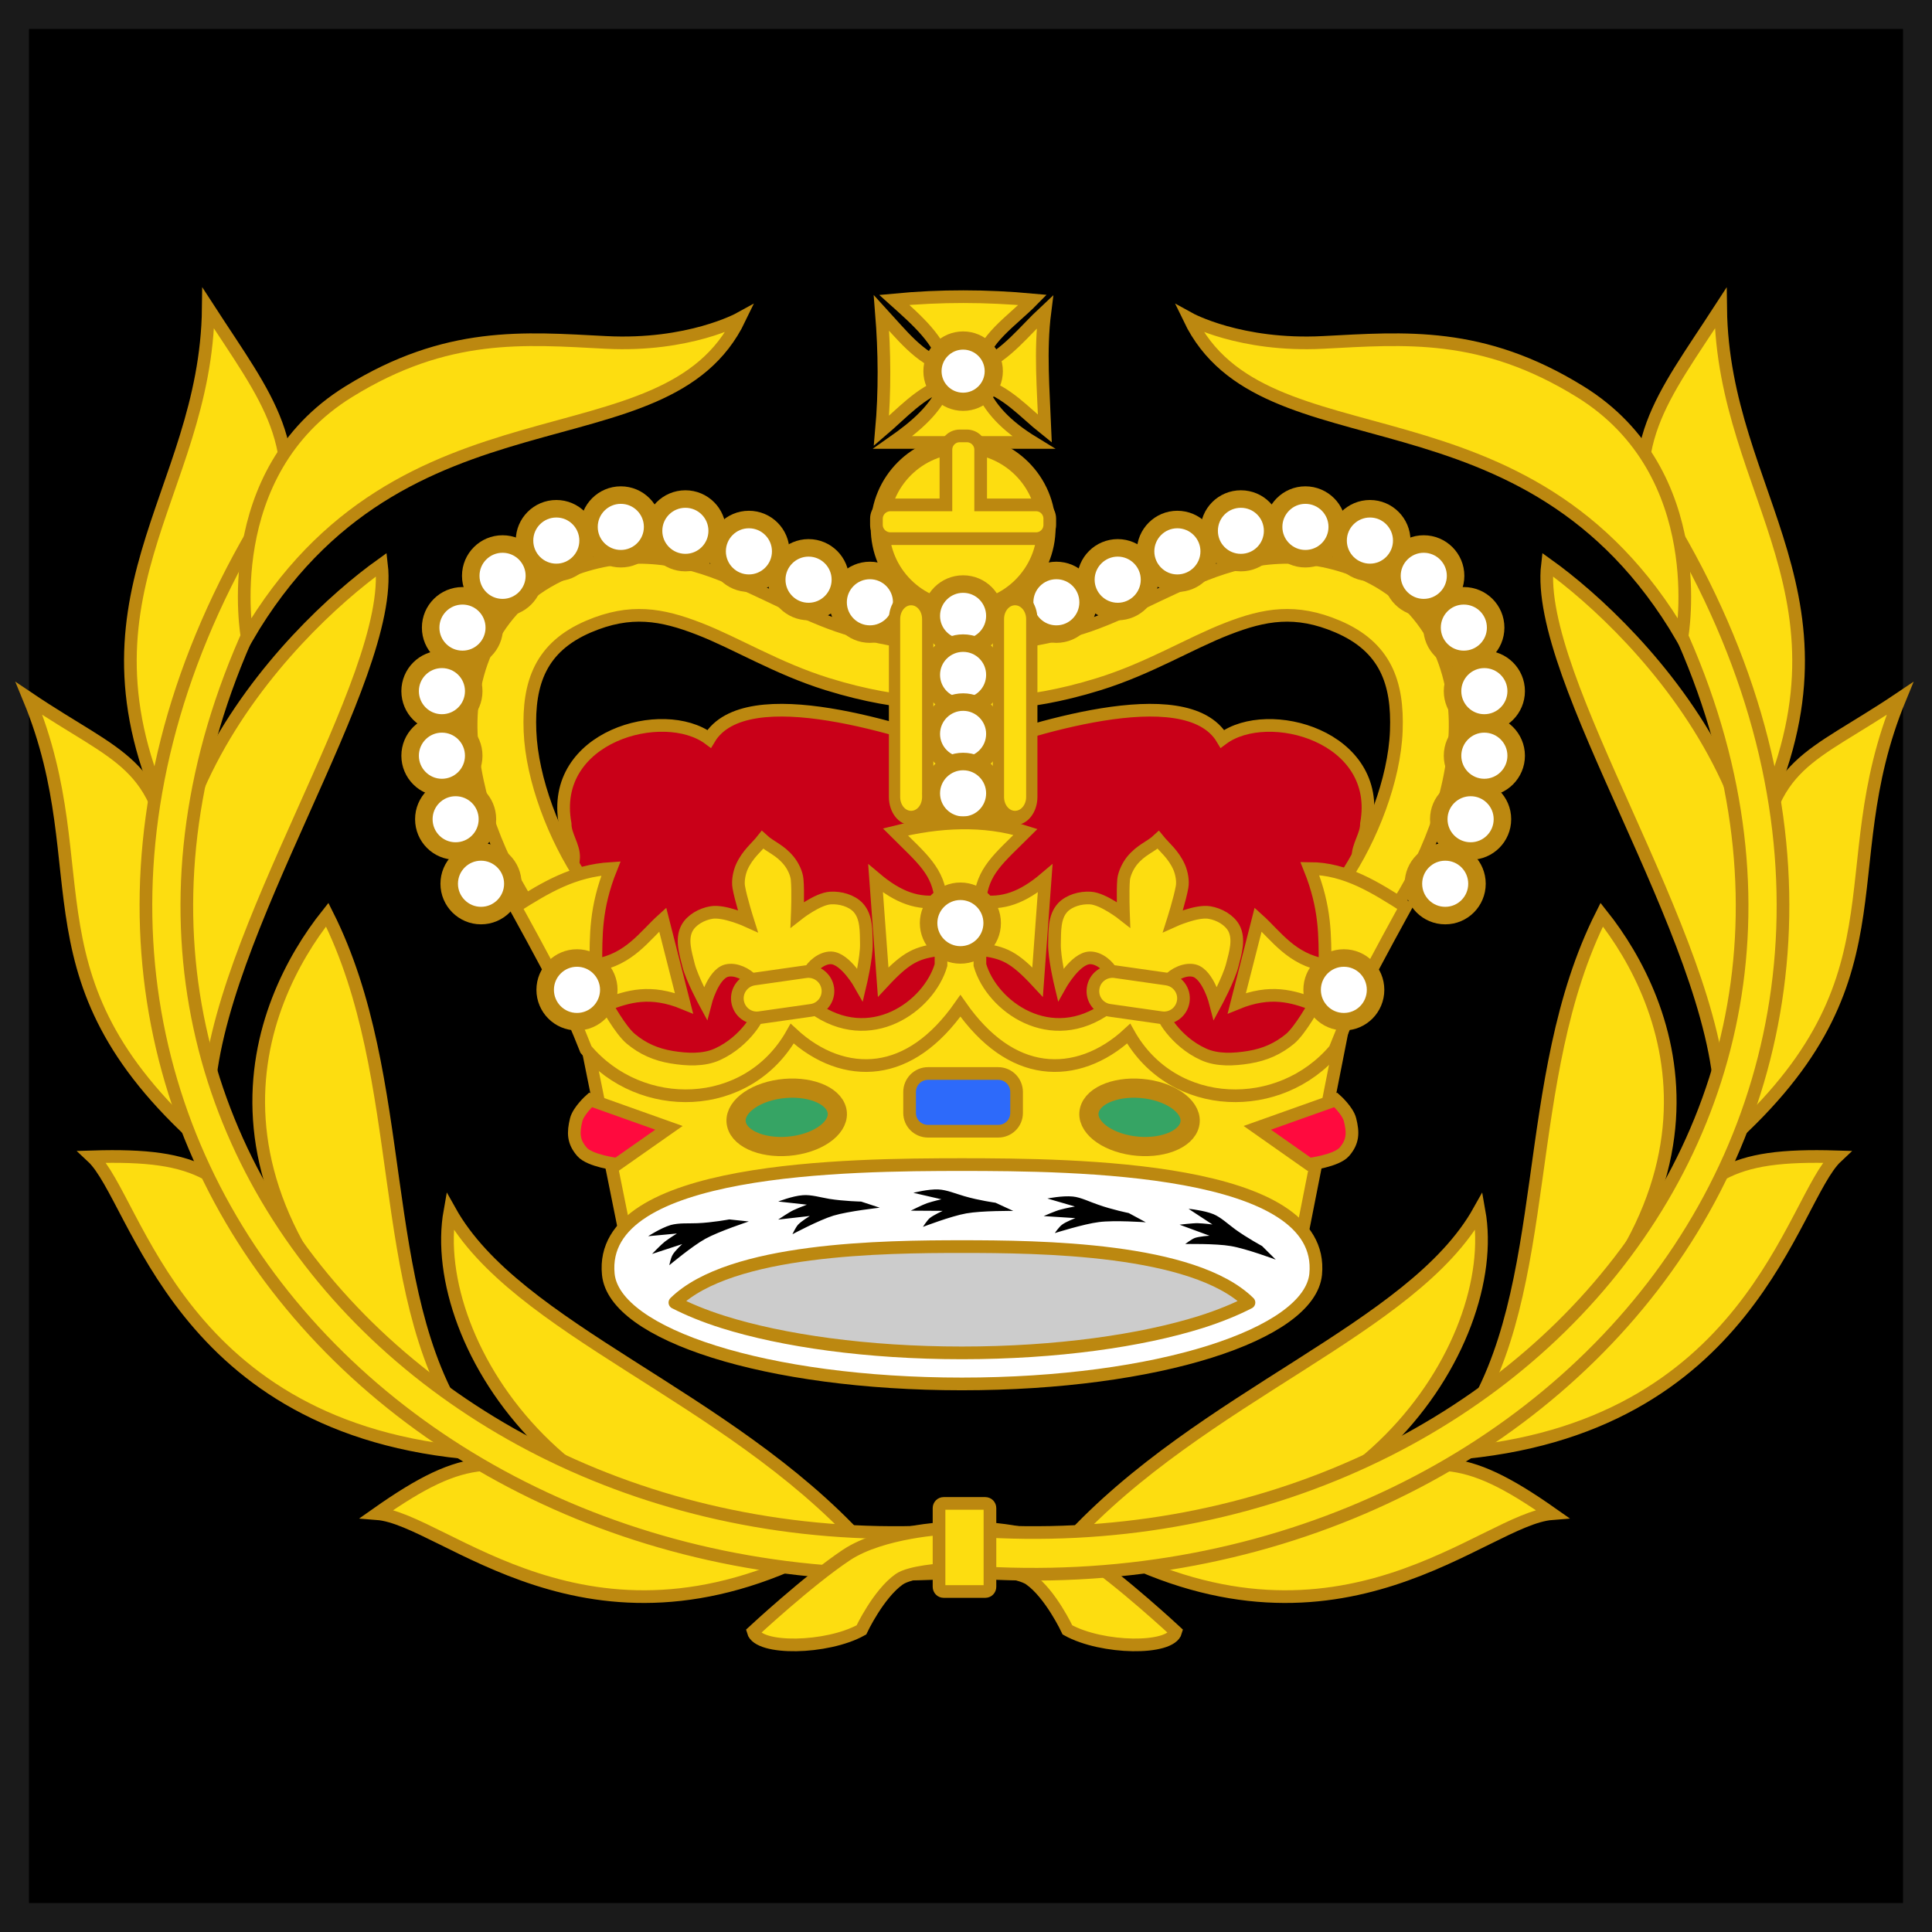<?xml version="1.0" encoding="utf-8"?>
<!-- Generator: Adobe Illustrator 14.0.0, SVG Export Plug-In . SVG Version: 6.00 Build 43363)  -->
<!DOCTYPE svg PUBLIC "-//W3C//DTD SVG 1.1//EN" "http://www.w3.org/Graphics/SVG/1.1/DTD/svg11.dtd">
<svg version="1.1"
	 id="svg9481" xmlns:svg="http://www.w3.org/2000/svg" xmlns:dc="http://purl.org/dc/elements/1.1/" xmlns:cc="http://creativecommons.org/ns#" xmlns:rdf="http://www.w3.org/1999/02/22-rdf-syntax-ns#" xmlns:sodipodi="http://sodipodi.sourceforge.net/DTD/sodipodi-0.dtd" xmlns:inkscape="http://www.inkscape.org/namespaces/inkscape" inkscape:version="0.91 r13725" sodipodi:docname="British Royal Navy OR-8.svg"
	 xmlns="http://www.w3.org/2000/svg" xmlns:xlink="http://www.w3.org/1999/xlink" x="0px" y="0px" width="60.914px"
	 height="60.914px" viewBox="-0.479 45.948 60.914 60.914" enable-background="new -0.479 45.948 60.914 60.914"
	 xml:space="preserve">
<rect x="-0.479" y="45.948" width="60.914" height="60.914" fill="#333333" stroke="none"/>
<path id="path25807" inkscape:connector-curvature="0" sodipodi:nodetypes="ccccc" stroke="#1A1A1A" stroke-width="0.914" d="
	M-0.022,46.405h60v60h-60V46.405z"/>
<g id="g49937" transform="translate(0,-7.7972841e-6)">
	<g id="g70204-5" transform="matrix(1.152,0,0,1.152,-63.441,500.222)">
		<g id="g70208-8" transform="matrix(0.983,0,0,0.983,-168.806,37.606)">
			
				<path id="path70210-7" inkscape:connector-curvature="0" sodipodi:nodetypes="ccsscccccsscccc" fill="#C90018" stroke="#BC8810" stroke-width="0.353" d="
				M247.495-409.149l-2.663-0.633c0,0-1.907-2.225-2.058-3.555c-0.067-0.614,0.502-1.586,0.522-2.201
				c0.009-0.321-0.238-0.615-0.236-0.934c-0.449-2.441,2.738-3.316,4.01-2.368c1.022-1.721,5.522-0.207,7.145,0.365
				c1.623-0.571,6.12-2.086,7.144-0.365c1.271-0.947,4.46-0.072,4.011,2.368c0.002,0.319-0.246,0.613-0.234,0.934
				c0.017,0.615,0.586,1.587,0.519,2.201c-0.15,1.33-2.059,3.555-2.059,3.555l-2.66,0.633l-6.72-0.633L247.495-409.149z"/>
			<g id="g70212-8" transform="matrix(0.368,0,0,0.368,79.767,111.977)">
				<g id="g70214-6" transform="matrix(-1,0,0,1,92.821,0)">
					
						<path id="path70216-0" inkscape:connector-curvature="0" sodipodi:nodetypes="sssccssssccsss" fill="#FDDD10" stroke="#BC8810" stroke-width="0.959" d="
						M-404.89-1456.151c-1.958-0.096-4.05,0.213-6.217,1.134c-5.266,2.253-7.322,7.309-7.126,12.155
						c0.187,4.843,2.202,9.771,4.741,13.572l3.696-2.471c-2.143-3.187-3.853-7.585-3.998-11.264
						c-0.143-3.685,0.836-6.369,4.439-7.911c3.172-1.352,5.526-0.927,8.346,0.17c2.832,1.095,5.91,3.004,9.721,4.187
						c5.982,1.859,9.488,1.361,9.488,1.361v-4.439c0,0-3.121,0.402-8.162-1.165c-3.108-0.97-6.069-2.776-9.433-4.079
						C-401.076-1455.558-402.927-1456.062-404.89-1456.151z"/>
					<g id="g70218-3">
						<path id="circle70220-7" inkscape:connector-curvature="0" fill="#FFFFFF" stroke="#BC8810" stroke-width="1.325" d="
							M-390.477-1452.771c0,1.329,1.068,2.409,2.401,2.409l0,0c1.335,0,2.403-1.08,2.403-2.409c0-1.327-1.068-2.406-2.403-2.406
							C-389.409-1455.177-390.477-1454.098-390.477-1452.771L-390.477-1452.771z"/>
						<path id="circle70222-6" inkscape:connector-curvature="0" fill="#FFFFFF" stroke="#BC8810" stroke-width="1.325" d="
							M-395.122-1454.479c0,1.328,1.08,2.409,2.401,2.409l0,0c1.333,0,2.413-1.081,2.413-2.409c0-1.327-1.08-2.408-2.413-2.408
							C-394.042-1456.886-395.122-1455.806-395.122-1454.479L-395.122-1454.479z"/>
						<path id="circle70224-2" inkscape:connector-curvature="0" fill="#FFFFFF" stroke="#BC8810" stroke-width="1.325" d="
							M-399.638-1456.623c0,1.327,1.08,2.409,2.413,2.409l0,0c1.321,0,2.401-1.082,2.401-2.409c0-1.327-1.08-2.408-2.401-2.408
							C-398.558-1459.031-399.638-1457.95-399.638-1456.623L-399.638-1456.623z"/>
						<path id="circle70226-1" inkscape:connector-curvature="0" fill="#FFFFFF" stroke="#BC8810" stroke-width="1.325" d="
							M-404.437-1458.175c0,1.33,1.068,2.403,2.401,2.403l0,0c1.335,0,2.403-1.073,2.403-2.403c0-1.333-1.068-2.406-2.403-2.406
							C-403.369-1460.58-404.437-1459.508-404.437-1458.175L-404.437-1458.175z"/>
						<path id="circle70228-0" inkscape:connector-curvature="0" fill="#FFFFFF" stroke="#BC8810" stroke-width="1.325" d="
							M-409.326-1458.472c0,1.333,1.08,2.406,2.413,2.406l0,0c1.321,0,2.401-1.073,2.401-2.406c0-1.329-1.08-2.408-2.401-2.408
							C-408.246-1460.88-409.326-1459.802-409.326-1458.472L-409.326-1458.472z"/>
						<path id="circle70230-2" inkscape:connector-curvature="0" fill="#FFFFFF" stroke="#BC8810" stroke-width="1.325" d="
							M-414.205-1457.438c0,1.329,1.08,2.409,2.403,2.409l0,0c1.333,0,2.413-1.08,2.413-2.409c0-1.327-1.08-2.408-2.413-2.408
							C-413.125-1459.846-414.205-1458.765-414.205-1457.438L-414.205-1457.438z"/>
						<path id="circle70232-8" inkscape:connector-curvature="0" fill="#FFFFFF" stroke="#BC8810" stroke-width="1.325" d="
							M-418.279-1454.772c0,1.327,1.08,2.408,2.413,2.408l0,0c1.321,0,2.401-1.081,2.401-2.408c0-1.327-1.08-2.406-2.401-2.406
							C-417.199-1457.178-418.279-1456.099-418.279-1454.772L-418.279-1454.772z"/>
						<path id="circle70234-3" inkscape:connector-curvature="0" fill="#FFFFFF" stroke="#BC8810" stroke-width="1.325" d="
							M-421.31-1450.85c0,1.327,1.077,2.402,2.41,2.402l0,0c1.333,0,2.401-1.075,2.401-2.402c0-1.334-1.068-2.409-2.401-2.409
							C-420.232-1453.259-421.31-1452.184-421.31-1450.85L-421.31-1450.85z"/>
						<path id="circle70236-6" inkscape:connector-curvature="0" fill="#FFFFFF" stroke="#BC8810" stroke-width="1.325" d="
							M-422.863-1446.047c0,1.329,1.08,2.408,2.413,2.408l0,0c1.323,0,2.401-1.079,2.401-2.408c0-1.327-1.077-2.406-2.401-2.406
							C-421.783-1448.453-422.863-1447.374-422.863-1446.047L-422.863-1446.047z"/>
						<path id="circle70238-9" inkscape:connector-curvature="0" fill="#FFFFFF" stroke="#BC8810" stroke-width="1.325" d="
							M-422.863-1441.162c0,1.327,1.08,2.408,2.413,2.408l0,0c1.323,0,2.401-1.081,2.401-2.408c0-1.328-1.077-2.407-2.401-2.407
							C-421.783-1443.569-422.863-1442.49-422.863-1441.162L-422.863-1441.162z"/>
						<path id="circle70240-6" inkscape:connector-curvature="0" fill="#FFFFFF" stroke="#BC8810" stroke-width="1.325" d="
							M-421.823-1436.359c0,1.335,1.08,2.409,2.403,2.409l0,0c1.333,0,2.413-1.074,2.413-2.409c0-1.327-1.08-2.4-2.413-2.4
							C-420.743-1438.759-421.823-1437.686-421.823-1436.359L-421.823-1436.359z"/>
						<path id="circle70242-3" inkscape:connector-curvature="0" fill="#FFFFFF" stroke="#BC8810" stroke-width="1.325" d="
							M-419.897-1431.474c0,1.327,1.068,2.408,2.401,2.408l0,0c1.335,0,2.408-1.081,2.408-2.408c0-1.328-1.073-2.407-2.408-2.407
							C-418.829-1433.881-419.897-1432.802-419.897-1431.474L-419.897-1431.474z"/>
					</g>
				</g>
				<g id="g70244-1">
					
						<path id="path70246-7" inkscape:connector-curvature="0" sodipodi:nodetypes="sssccssssccsss" fill="#FDDD10" stroke="#BC8810" stroke-width="0.959" d="
						M449.977-1456.151c-1.964-0.096-4.055,0.213-6.215,1.134c-5.273,2.253-7.322,7.309-7.135,12.155
						c0.192,4.843,2.198,9.771,4.744,13.572l3.694-2.471c-2.136-3.187-3.851-7.585-3.995-11.264
						c-0.145-3.685,0.836-6.369,4.439-7.911c3.169-1.352,5.525-0.927,8.352,0.17c2.828,1.095,5.903,3.004,9.709,4.187
						c5.987,1.859,9.492,1.361,9.492,1.361v-4.439c0,0-3.121,0.402-8.157-1.165c-3.114-0.97-6.069-2.776-9.437-4.079
						C453.788-1455.558,451.936-1456.062,449.977-1456.151z"/>
					<g id="g70248-5">
						<path id="circle70250-3" inkscape:connector-curvature="0" fill="#FFFFFF" stroke="#BC8810" stroke-width="1.325" d="
							M464.381-1452.771c0,1.329,1.079,2.409,2.408,2.409l0,0c1.327,0,2.406-1.08,2.406-2.409c0-1.327-1.079-2.406-2.406-2.406
							C465.459-1455.177,464.381-1454.098,464.381-1452.771L464.381-1452.771z"/>
						<path id="circle70252-4" inkscape:connector-curvature="0" fill="#FFFFFF" stroke="#BC8810" stroke-width="1.325" d="
							M459.74-1454.479c0,1.328,1.077,2.409,2.407,2.409l0,0c1.329,0,2.408-1.081,2.408-2.409c0-1.327-1.079-2.408-2.408-2.408
							C460.818-1456.886,459.74-1455.806,459.74-1454.479L459.74-1454.479z"/>
						<path id="circle70254-6" inkscape:connector-curvature="0" fill="#FFFFFF" stroke="#BC8810" stroke-width="1.325" d="
							M455.229-1456.623c0,1.327,1.075,2.409,2.404,2.409l0,0c1.332,0,2.407-1.082,2.407-2.409c0-1.327-1.075-2.408-2.407-2.408
							C456.304-1459.031,455.229-1457.95,455.229-1456.623L455.229-1456.623z"/>
						<path id="circle70256-1" inkscape:connector-curvature="0" fill="#FFFFFF" stroke="#BC8810" stroke-width="1.325" d="
							M450.42-1458.175c0,1.33,1.079,2.403,2.408,2.403l0,0c1.327,0,2.406-1.073,2.406-2.403c0-1.333-1.079-2.406-2.406-2.406
							C451.499-1460.58,450.42-1459.508,450.42-1458.175L450.42-1458.175z"/>
						<path id="circle70258-6" inkscape:connector-curvature="0" fill="#FFFFFF" stroke="#BC8810" stroke-width="1.325" d="
							M445.535-1458.472c0,1.333,1.081,2.406,2.408,2.406l0,0c1.329,0,2.407-1.073,2.407-2.406c0-1.329-1.077-2.408-2.407-2.408
							C446.616-1460.88,445.535-1459.802,445.535-1458.472L445.535-1458.472z"/>
						<path id="circle70260-5" inkscape:connector-curvature="0" fill="#FFFFFF" stroke="#BC8810" stroke-width="1.325" d="
							M440.657-1457.438c0,1.329,1.075,2.409,2.408,2.409l0,0c1.327,0,2.402-1.08,2.402-2.409c0-1.327-1.075-2.408-2.402-2.408
							C441.732-1459.846,440.657-1458.765,440.657-1457.438L440.657-1457.438z"/>
						<path id="circle70262-1" inkscape:connector-curvature="0" fill="#FFFFFF" stroke="#BC8810" stroke-width="1.325" d="
							M436.589-1454.772c0,1.327,1.074,2.408,2.407,2.408l0,0c1.329,0,2.408-1.081,2.408-2.408c0-1.327-1.079-2.406-2.408-2.406
							C437.663-1457.178,436.589-1456.099,436.589-1454.772L436.589-1454.772z"/>
						<path id="circle70264-2" inkscape:connector-curvature="0" fill="#FFFFFF" stroke="#BC8810" stroke-width="1.325" d="
							M433.555-1450.85c0,1.327,1.081,2.402,2.409,2.402l0,0c1.327,0,2.406-1.075,2.406-2.402c0-1.334-1.079-2.409-2.406-2.409
							C434.636-1453.259,433.555-1452.184,433.555-1450.85L433.555-1450.85z"/>
						<path id="circle70266-8" inkscape:connector-curvature="0" fill="#FFFFFF" stroke="#BC8810" stroke-width="1.325" d="
							M432.002-1446.047c0,1.329,1.076,2.408,2.404,2.408l0,0c1.335,0,2.408-1.079,2.408-2.408c0-1.327-1.073-2.406-2.408-2.406
							C433.078-1448.453,432.002-1447.374,432.002-1446.047L432.002-1446.047z"/>
						<path id="circle70268-1" inkscape:connector-curvature="0" fill="#FFFFFF" stroke="#BC8810" stroke-width="1.325" d="
							M432.002-1441.162c0,1.327,1.076,2.408,2.404,2.408l0,0c1.335,0,2.408-1.081,2.408-2.408c0-1.328-1.073-2.407-2.408-2.407
							C433.078-1443.569,432.002-1442.49,432.002-1441.162L432.002-1441.162z"/>
						<path id="circle70270-8" inkscape:connector-curvature="0" fill="#FFFFFF" stroke="#BC8810" stroke-width="1.325" d="
							M433.04-1436.359c0,1.335,1.074,2.409,2.403,2.409l0,0c1.333,0,2.407-1.074,2.407-2.409c0-1.327-1.074-2.4-2.407-2.4
							C434.114-1438.759,433.04-1437.686,433.04-1436.359L433.04-1436.359z"/>
						<path id="circle70272-2" inkscape:connector-curvature="0" fill="#FFFFFF" stroke="#BC8810" stroke-width="1.325" d="
							M434.959-1431.474c0,1.327,1.079,2.408,2.407,2.408l0,0c1.329,0,2.408-1.081,2.408-2.408c0-1.328-1.079-2.407-2.408-2.407
							C436.038-1433.881,434.959-1432.802,434.959-1431.474L434.959-1431.474z"/>
					</g>
				</g>
			</g>
			<g id="g70274-6" transform="matrix(0.368,0,0,0.368,79.321,111.206)">
				<g id="g70276-5" transform="translate(-153.481,-2.687)">
					
						<path id="path70278-1" inkscape:connector-curvature="0" sodipodi:nodetypes="ccccccccccccc" fill="#FDDD10" stroke="#BC8810" stroke-width="0.959" d="
						M627.221-1465.833c-0.416-1.964-2.181-3.492-3.895-5.031c3.489-0.331,6.984-0.322,10.469,0
						c-1.572,1.605-3.83,3.029-3.987,5.031c2.036-0.883,3.338-2.67,4.912-4.134c-0.375,2.946-0.117,5.898,0,8.851
						c-1.565-1.247-2.883-2.828-4.912-3.387c0.607,1.827,2.082,3.238,4.022,4.425h-10.62c1.756-1.231,3.351-2.567,4.011-4.425
						c-1.932,0.622-3.319,2.231-4.866,3.546c0.267-2.976,0.239-5.952,0-8.931C623.844-1468.269,625.234-1466.435,627.221-1465.833z"
						/>
					<path id="circle70280-0" inkscape:connector-curvature="0" fill="#FFFFFF" stroke="#BC8810" stroke-width="1.376" d="
						M626.215-1465.473c0,1.279,1.036,2.316,2.319,2.316l0,0c1.277,0,2.319-1.037,2.319-2.316c0-1.281-1.042-2.319-2.319-2.319
						C627.252-1467.792,626.215-1466.755,626.215-1465.473L626.215-1465.473z"/>
					<path id="ellipse70282-5" inkscape:connector-curvature="0" fill="#FDDD10" stroke="#BC8810" stroke-width="1.401" d="
						M634.831-1453.645c0,3.473-2.823,6.292-6.296,6.292l0,0c-3.471,0-6.292-2.819-6.292-6.292l0,0c0-3.474,2.82-6.29,6.292-6.29
						l0,0C632.008-1459.936,634.831-1457.119,634.831-1453.645L634.831-1453.645z"/>
					
						<path id="path70284-6" inkscape:connector-curvature="0" sodipodi:nodetypes="ccccccccccccccc" fill="#FDDD10" stroke="#BC8810" stroke-width="0.959" d="
						M628.278-1460.576c-0.577,0-1.045,0.461-1.045,1.045v4.175h-4.196c-0.579,0-1.062,0.466-1.062,1.043v0.47
						c0,0.578,0.484,1.042,1.062,1.042h11.014c0.576,0,1.038-0.464,1.038-1.042v-0.47c0-0.577-0.461-1.043-1.038-1.043h-4.19v-4.175
						c0-0.583-0.473-1.045-1.051-1.045H628.278z"/>
				</g>
				<g id="g70286-5" transform="translate(3.505,2.094)">
					<path id="rect70288-6" inkscape:connector-curvature="0" fill="#FDDD10" stroke="#BC8810" stroke-width="0.959" d="
						M469.013-1451.833h5.064c1.134,0,2.04,0.912,2.04,2.039v11.438c0,1.133-0.906,2.039-2.04,2.039h-5.064
						c-1.127,0-2.036-0.906-2.036-2.039v-11.438C466.978-1450.92,467.887-1451.833,469.013-1451.833z"/>
					<g id="g70290-5" transform="matrix(1,0,0,1.264,-157.098,-10.014)">
						<path id="rect70292-7" inkscape:connector-curvature="0" fill="#FDDD10" stroke="#BC8810" stroke-width="0.854" d="
							M624.711-1141.668L624.711-1141.668c0.697,0,1.257,0.558,1.257,1.255v10.646c0,0.699-0.56,1.257-1.257,1.257l0,0
							c-0.693,0-1.254-0.558-1.254-1.257v-10.646C623.457-1141.11,624.018-1141.668,624.711-1141.668z"/>
						<path id="rect70294-1" inkscape:connector-curvature="0" fill="#FDDD10" stroke="#BC8810" stroke-width="0.854" d="
							M632.574-1141.668L632.574-1141.668c0.693,0,1.267,0.558,1.267,1.255v10.646c0,0.699-0.574,1.257-1.267,1.257l0,0
							c-0.696,0-1.258-0.558-1.258-1.257v-10.646C631.316-1141.11,631.878-1141.668,632.574-1141.668z"/>
					</g>
					<path id="circle70296-8" inkscape:connector-curvature="0" fill="#FFFFFF" stroke="#BC8810" stroke-width="1.325" d="
						M469.14-1451.738c0,1.327,1.081,2.401,2.408,2.401l0,0c1.333,0,2.403-1.074,2.403-2.401c0-1.333-1.07-2.409-2.403-2.409
						C470.221-1454.147,469.14-1453.071,469.14-1451.738L469.14-1451.738z"/>
					<path id="circle70298-6" inkscape:connector-curvature="0" fill="#FFFFFF" stroke="#BC8810" stroke-width="1.325" d="
						M469.14-1447.278c0,1.335,1.081,2.409,2.408,2.409l0,0c1.333,0,2.403-1.074,2.403-2.409c0-1.327-1.07-2.401-2.403-2.401
						C470.221-1449.679,469.14-1448.605,469.14-1447.278L469.14-1447.278z"/>
					<path id="circle70300-6" inkscape:connector-curvature="0" fill="#FFFFFF" stroke="#BC8810" stroke-width="1.325" d="
						M469.14-1442.809c0,1.327,1.081,2.408,2.408,2.408l0,0c1.333,0,2.403-1.081,2.403-2.408c0-1.328-1.07-2.409-2.403-2.409
						C470.221-1445.218,469.14-1444.137,469.14-1442.809L469.14-1442.809z"/>
					<path id="circle70302-2" inkscape:connector-curvature="0" fill="#FFFFFF" stroke="#BC8810" stroke-width="1.325" d="
						M469.14-1438.313c0,1.328,1.081,2.409,2.408,2.409l0,0c1.333,0,2.403-1.081,2.403-2.409c0-1.327-1.07-2.408-2.403-2.408
						C470.221-1440.721,469.14-1439.64,469.14-1438.313L469.14-1438.313z"/>
				</g>
			</g>
			<g id="g70304-0" transform="matrix(0.368,0,0,0.368,79.321,111.41)">
				
					<path id="path70306-8" inkscape:connector-curvature="0" sodipodi:nodetypes="cccccccc" fill="#FDDD10" stroke="#BC8810" stroke-width="0.959" d="
					M446.071-1420.38c6.714,5.35,11.789,5.802,14.486-0.897c4.833,3.057,9.665,3.675,14.496-0.889
					c4.83,4.873,9.662,4.452,14.495,0.889c1.733,7.104,6.727,7.058,14.495,0.897l-3.408,17.275l-51.051,0.15L446.071-1420.38z"/>
				<g id="g70308-1">
					<path id="rect70310-5" inkscape:connector-curvature="0" fill="#2D6AFA" stroke="#BC8810" stroke-width="0.959" d="
						M472.401-1415.578h5.303c0.778,0,1.394,0.628,1.394,1.403v1.574c0,0.778-0.616,1.391-1.394,1.391h-5.303
						c-0.778,0-1.398-0.614-1.398-1.391v-1.574C471.003-1414.95,471.624-1415.578,472.401-1415.578z"/>
					<path id="ellipse70312-5" inkscape:connector-curvature="0" fill="#36A464" stroke="#BC8810" stroke-width="1.452" d="
						M465.503-1412.793c0.28,1.176-1.19,2.38-3.289,2.677l0,0c-2.096,0.295-4.025-0.424-4.306-1.611l0,0
						c-0.282-1.176,1.188-2.38,3.283-2.677l0,0C463.291-1414.699,465.22-1413.985,465.503-1412.793L465.503-1412.793z"/>
					
						<path id="path70314-9" inkscape:connector-curvature="0" sodipodi:nodetypes="cccssc" fill="#FF0A3E" stroke="#BC8810" stroke-width="0.959" d="
						M448.87-1408.712l3.927-2.755l-5.936-2.113c0,0-0.91,0.813-1.085,1.511c-0.234,0.97-0.228,1.642,0.437,2.413
						C446.803-1408.963,448.87-1408.712,448.87-1408.712z"/>
					<path id="ellipse70316-4" inkscape:connector-curvature="0" fill="#36A464" stroke="#BC8810" stroke-width="1.452" d="
						M484.603-1412.793c-0.281,1.176,1.195,2.38,3.289,2.677l0,0c2.096,0.295,4.027-0.424,4.305-1.611l0,0
						c0.283-1.176-1.192-2.38-3.286-2.677l0,0C486.816-1414.699,484.886-1413.985,484.603-1412.793L484.603-1412.793z"/>
					
						<path id="path70318-0" inkscape:connector-curvature="0" sodipodi:nodetypes="cccssc" fill="#FF0A3E" stroke="#BC8810" stroke-width="0.959" d="
						M501.229-1408.712l-3.919-2.755l5.936-2.113c0,0,0.914,0.813,1.082,1.511c0.241,0.97,0.234,1.642-0.429,2.413
						C503.297-1408.963,501.229-1408.712,501.229-1408.712z"/>
				</g>
			</g>
			<g id="g70320-4" transform="matrix(0.304,0,0,0.304,79.355,111.372)">
				
					<path id="path70322-2" inkscape:connector-curvature="0" sodipodi:nodetypes="scscsccccccssscsscscscccccccscccssccccccccccccccsscccscccccccscscsscsssccccccscscscs" fill="#FDDD10" stroke="#BC8810" stroke-width="1.161" d="
					M567.127-1714.268c-2.694,0.366-5.464-0.657-7.831-2.851c-2.035,3.622-5.518,5.484-9.131,5.674
					c-3.558,0.187-7.239-1.239-9.754-4.22c-0.767-1.933-1.549-3.75-2.253-5.163c-1.379-2.765-4.234-7.909-4.234-7.909
					c2.874-1.828,5.362-3.293,8.775-3.51c-1.462,3.649-1.36,6.196-1.386,8.842c3.065-0.495,4.475-2.671,6.126-4.161l1.947,7.661
					c-3.078-1.264-5.122-0.631-7.103,0.13c0,0,1.266,2.318,2.229,3.126c1.097,0.915,2.308,1.451,3.76,1.689
					c1.372,0.224,2.922,0.309,4.181-0.269c2.64-1.196,3.994-3.798,3.618-3.625c0,0,0.264-2.296-0.418-3.125
					c-0.512-0.614-1.563-1.117-2.367-0.91c-1.268,0.332-1.95,2.983-1.95,2.983s-1.222-2.253-1.535-3.5
					c-0.272-1.097-0.679-2.369-0.137-3.378c0.404-0.753,1.346-1.28,2.229-1.427c1.173-0.208,3.342,0.778,3.342,0.778
					s-0.65-2.044-0.833-3.119c-0.096-0.557,0.05-1.302,0.273-1.82c0.534-1.188,1.373-1.821,1.906-2.498
					c0.72,0.666,1.597,0.907,2.422,1.933c0.366,0.451,0.7,1.142,0.748,1.699c0.102,1.091,0.013,3.22,0.013,3.22
					s1.842-1.454,3.037-1.522c0.894-0.058,1.946,0.235,2.537,0.872c0.786,0.852,0.731,2.18,0.754,3.309
					c0.027,1.278-0.561,3.747-0.561,3.747s-1.358-2.412-2.677-2.449c-0.838-0.017-1.72,0.716-2.053,1.426
					c-0.448,0.964,0.418,3.125,0.418,3.125c5.208,3.789,10.604-0.105,11.708-3.894v-1.43c-2.18,0.276-3.111,0.641-5.296,2.99
					l-0.696-9.492c2.089,1.764,3.903,2.399,5.992,2.08c-0.2-2.756-1.764-3.923-4.178-6.338c3.933-0.975,8.113-1.222,11.92,0
					c-2.418,2.415-3.985,3.581-4.178,6.338c2.08,0.319,3.897-0.316,5.977-2.08l-0.694,9.492c-2.18-2.35-3.101-2.714-5.283-2.99v1.43
					c1.1,3.789,6.502,7.684,11.711,3.894c0,0,0.856-2.161,0.408-3.125c-0.334-0.71-1.213-1.443-2.049-1.426
					c-1.324,0.037-2.681,2.449-2.681,2.449s-0.595-2.469-0.558-3.747c0.026-1.129-0.043-2.457,0.751-3.309
					c0.598-0.636,1.641-0.93,2.537-0.872c1.188,0.068,3.03,1.522,3.03,1.522s-0.082-2.129,0.011-3.22
					c0.065-0.557,0.4-1.249,0.757-1.699c0.825-1.026,1.706-1.267,2.415-1.933c0.547,0.677,1.386,1.311,1.913,2.498
					c0.227,0.517,0.371,1.263,0.269,1.82c-0.187,1.076-0.836,3.119-0.836,3.119s2.171-0.986,3.344-0.778
					c0.893,0.147,1.825,0.675,2.236,1.427c0.539,1.009,0.139,2.282-0.142,3.378c-0.312,1.247-1.528,3.5-1.528,3.5
					s-0.68-2.651-1.956-2.983c-0.808-0.207-1.856,0.296-2.367,0.91c-0.683,0.829-0.425,3.125-0.425,3.125
					c-0.368-0.173,0.981,2.429,3.628,3.625c1.261,0.578,2.806,0.493,4.178,0.269c1.454-0.238,2.661-0.774,3.767-1.689
					c0.949-0.808,2.225-3.126,2.225-3.126c-1.984-0.761-4.028-1.395-7.111-0.13l1.953-7.661c1.652,1.489,3.055,3.666,6.136,4.161
					c-0.028-2.646,0.065-5.192-1.403-8.842c3.313,0.011,6.029,1.759,8.781,3.51c0,0-2.851,5.144-4.226,7.909
					c-0.72,1.413-1.488,3.23-2.259,5.163c-2.517,2.982-6.196,4.407-9.75,4.22c-3.619-0.19-7.108-2.052-9.135-5.674
					c-2.367,2.194-5.144,3.217-7.84,2.851c-2.667-0.363-5.252-2.086-7.57-5.402C572.387-1716.354,569.795-1714.631,567.127-1714.268
					z"/>
				<g id="g70324-5" transform="matrix(1.21,0,0,1.21,1.276,2.458)">
					<path id="circle70326-4" inkscape:connector-curvature="0" fill="#FFFFFF" stroke="#BC8810" stroke-width="1.325" d="
						M471.5-1429.506c0,1.328,1.081,2.409,2.408,2.409l0,0c1.333,0,2.403-1.081,2.403-2.409c0-1.327-1.07-2.408-2.403-2.408
						C472.581-1431.914,471.5-1430.833,471.5-1429.506L471.5-1429.506z"/>
					<g id="g70328-3">
						<path id="circle70330-1" inkscape:connector-curvature="0" fill="#FFFFFF" stroke="#BC8810" stroke-width="1.325" d="
							M442.478-1424.455c0,1.333,1.079,2.413,2.406,2.413l0,0c1.33,0,2.409-1.08,2.409-2.413c0-1.327-1.079-2.408-2.409-2.408
							C443.556-1426.863,442.478-1425.782,442.478-1424.455L442.478-1424.455z"/>
						<path id="circle70332-4" inkscape:connector-curvature="0" fill="#FFFFFF" stroke="#BC8810" stroke-width="1.325" d="
							M500.529-1424.455c0,1.333,1.07,2.413,2.403,2.413l0,0c1.333,0,2.399-1.08,2.399-2.413c0-1.327-1.066-2.408-2.399-2.408
							C501.599-1426.863,500.529-1425.782,500.529-1424.455L500.529-1424.455z"/>
					</g>
				</g>
				<g id="g70334-7" transform="translate(-0.122,0)">
					<path id="rect70336-3" inkscape:connector-curvature="0" fill="#FDDD10" stroke="#BC8810" stroke-width="1.161" d="
						M555.933-1722.119l4.722-0.673c0.979-0.133,1.883,0.543,2.025,1.526c0.136,0.975-0.543,1.885-1.518,2.012l-4.726,0.672
						c-0.983,0.145-1.878-0.53-2.022-1.514C554.274-1721.07,554.95-1721.976,555.933-1722.119z"/>
					<path id="rect70338-4" inkscape:connector-curvature="0" fill="#FDDD10" stroke="#BC8810" stroke-width="1.161" d="
						M593.72-1722.119l-4.719-0.673c-0.983-0.133-1.893,0.543-2.021,1.526c-0.145,0.975,0.536,1.885,1.519,2.012l4.719,0.672
						c0.984,0.145,1.879-0.53,2.021-1.514C595.381-1721.07,594.703-1721.976,593.72-1722.119z"/>
				</g>
			</g>
			<g id="g70340-2" transform="matrix(0.94,0,0,0.94,5.837,8.064)">
				
					<path id="path70342-3" inkscape:connector-curvature="0" fill="#FFFFFF" stroke="#BC8810" stroke-width="0.376" stroke-linejoin="round" d="
					M253.643-438.294c-0.315-3.195,7.151-3.246,10.475-3.249c3.321,0.003,10.788,0.054,10.477,3.249
					c-0.18,1.785-4.691,3.248-10.477,3.248C258.332-435.046,253.818-436.509,253.643-438.294z"/>
				
					<path id="path70344-3" inkscape:connector-curvature="0" fill="#CCCCCC" stroke="#BC8810" stroke-width="0.376" stroke-linejoin="round" d="
					M264.118-439.114c-2.298,0.001-6.851,0.041-8.502,1.658c0.386,0.198,0.865,0.399,1.436,0.578
					c1.746,0.549,4.251,0.912,7.066,0.912c2.815,0,5.317-0.363,7.067-0.912c0.568-0.179,1.048-0.38,1.434-0.578
					C270.972-439.072,266.413-439.113,264.118-439.114z"/>
				<path id="path70346-2" inkscape:connector-curvature="0" d="M263.423-440.806c-0.306-0.016-0.743,0.1-0.743,0.1l0.83,0.191
					c0,0-0.241,0.055-0.424,0.115c-0.13,0.044-0.484,0.222-0.484,0.222l0.945,0.006c0,0-0.274,0.125-0.384,0.215
					c-0.083,0.074-0.201,0.259-0.201,0.259s0.839-0.322,1.283-0.399c0.456-0.083,1.391-0.074,1.391-0.074l-0.524-0.242
					c0,0-0.5-0.069-0.922-0.194C263.948-440.675,263.665-440.796,263.423-440.806z M259.403-440.636
					c-0.308,0.022-0.725,0.187-0.725,0.187l0.847,0.093c0,0-0.229,0.086-0.402,0.165c-0.122,0.057-0.448,0.277-0.448,0.277
					l0.936-0.106c0,0-0.254,0.155-0.351,0.261c-0.072,0.083-0.163,0.279-0.163,0.279s0.79-0.422,1.216-0.551
					c0.442-0.133,1.37-0.235,1.37-0.235l-0.551-0.181c0,0-0.507-0.011-0.942-0.08C259.942-440.568,259.645-440.658,259.403-440.636z
					 M267.401-440.597c-0.308-0.031-0.752,0.059-0.752,0.059l0.815,0.237c0,0-0.246,0.041-0.429,0.092
					c-0.135,0.032-0.496,0.191-0.496,0.191l0.939,0.061c0,0-0.28,0.105-0.395,0.194c-0.09,0.066-0.215,0.249-0.215,0.249
					s0.858-0.271,1.305-0.326c0.458-0.061,1.392,0.006,1.392,0.006l-0.508-0.274c0,0-0.493-0.1-0.904-0.247
					C267.912-440.434,267.639-440.575,267.401-440.597z M270.83-440.232l0.707,0.463c0,0-0.242-0.032-0.436-0.038
					c-0.135-0.004-0.537,0.044-0.537,0.044l0.888,0.327c0,0-0.302,0.018-0.441,0.068c-0.1,0.04-0.28,0.178-0.28,0.178
					s0.906-0.018,1.349,0.06c0.46,0.076,1.332,0.402,1.332,0.402l-0.405-0.403c0,0-0.442-0.239-0.792-0.492
					c-0.204-0.148-0.425-0.358-0.647-0.451c-0.143-0.058-0.325-0.098-0.474-0.122C270.943-440.224,270.83-440.232,270.83-440.232z
					 M257.226-439.919c0,0-0.499,0.094-0.943,0.112c-0.125,0.006-0.262,0.002-0.4,0.006c-0.139,0.003-0.277,0.017-0.391,0.048
					c-0.296,0.089-0.668,0.331-0.668,0.331l0.851-0.079c0,0-0.208,0.127-0.357,0.24c-0.108,0.083-0.379,0.365-0.379,0.365
					l0.894-0.292c0,0-0.216,0.195-0.287,0.322c-0.054,0.092-0.096,0.304-0.096,0.304s0.678-0.568,1.068-0.783
					c0.401-0.221,1.287-0.513,1.287-0.513L257.226-439.919L257.226-439.919z"/>
			</g>
		</g>
	</g>
	<g id="g25999" transform="matrix(1.233,0,0,1.233,-135.918,226.68)">
		<g id="g26001">
			<g id="g26003">
				
					<path id="path26005" inkscape:connector-curvature="0" sodipodi:nodetypes="cccc" fill="#FDDD10" stroke="#BC8810" stroke-width="0.324" d="
					M114.276-125.391c-2.89-5.908,0.838-8.468,0.895-13.307c1.524,2.353,2.544,3.469,1.708,6.268
					C115.535-130.084,114.24-127.737,114.276-125.391L114.276-125.391z"/>
				
					<path id="path26007" inkscape:connector-curvature="0" sodipodi:nodetypes="cccc" fill="#FDDD10" stroke="#BC8810" stroke-width="0.324" d="
					M115.232-117.17c-4.976-4.299-2.799-7.076-4.643-11.546c2.326,1.565,3.333,1.577,3.663,4.48
					C113.934-121.549,114.278-119.315,115.232-117.17z"/>
				
					<path id="path26009" inkscape:connector-curvature="0" sodipodi:nodetypes="cccc" fill="#FDDD10" stroke="#BC8810" stroke-width="0.324" d="
					M122.034-109.407c-7.655-0.588-8.669-6.507-9.831-7.591c2.802-0.085,3.383,0.441,4.913,2.424
					C118.424-112.208,120.009-110.592,122.034-109.407z"/>
				
					<path id="path26011" inkscape:connector-curvature="0" sodipodi:nodetypes="cccc" fill="#FDDD10" stroke="#BC8810" stroke-width="0.324" d="
					M130.833-106.948c-5.973,3.101-9.62-0.792-11.345-0.926c2.292-1.614,3.066-1.493,5.436-0.684
					C127.319-107.302,128.488-106.822,130.833-106.948z"/>
				
					<path id="path26013" inkscape:connector-curvature="0" sodipodi:nodetypes="ccc" fill="#FDDD10" stroke="#BC8810" stroke-width="0.324" d="
					M115.172-118.46c-3.411-6.537,2.091-12.01,4.428-13.682C119.946-129.215,115.332-122.668,115.172-118.46z"/>
				
					<path id="path26015" inkscape:connector-curvature="0" sodipodi:nodetypes="ccc" fill="#FDDD10" stroke="#BC8810" stroke-width="0.324" d="
					M121.693-110.174c-7.503-5.6-5.248-10.795-3.481-13.016C120.33-118.98,119.42-113.619,121.693-110.174z"/>
				
					<path id="path26017" inkscape:connector-curvature="0" sodipodi:nodetypes="ccc" fill="#FDDD10" stroke="#BC8810" stroke-width="0.324" d="
					M131.869-107.145c-7.321,0.894-11.125-5.077-10.519-8.467C123.046-112.576,128.412-110.922,131.869-107.145z"/>
				
					<path id="path26019" inkscape:connector-curvature="0" sodipodi:nodetypes="csccscsccsc" fill="#FDDD10" stroke="#BC8810" stroke-width="0.324" d="
					M134.954-107.504c-7.144,0.731-13.566-2.12-17.193-6.825c-3.628-4.706-4.514-11.241-0.498-18.132l-0.922-0.536
					c-4.2,7.209-3.297,14.296,0.576,19.319c3.872,5.019,10.658,7.997,18.144,7.236c0,0,0.836,0.048,1.118,0.246
					c0.532,0.376,0.962,1.295,0.962,1.295c0.883,0.49,2.64,0.517,2.77,0.044c0,0-1.398-1.301-2.384-1.959
					C136.616-107.422,134.954-107.504,134.954-107.504z"/>
				
					<path id="path26021" inkscape:connector-curvature="0" sodipodi:nodetypes="ccssc" fill="#FDDD10" stroke="#BC8810" stroke-width="0.324" d="
					M116.165-130.282c3.973-6.792,10.698-4.211,12.592-8.149c0,0-1.301,0.718-3.42,0.608c-2.092-0.108-4.067-0.293-6.576,1.261
					C115.4-134.485,116.165-130.282,116.165-130.282z"/>
			</g>
			<g id="g26023" transform="matrix(-1,0,0,1,-19.954,0)">
				
					<path id="path26025" inkscape:connector-curvature="0" sodipodi:nodetypes="cccc" fill="#FDDD10" stroke="#BC8810" stroke-width="0.324" d="
					M-174.694-125.391c-2.89-5.908,0.839-8.468,0.896-13.307c1.526,2.353,2.546,3.469,1.709,6.268
					C-173.435-130.084-174.729-127.737-174.694-125.391L-174.694-125.391z"/>
				
					<path id="path26027" inkscape:connector-curvature="0" sodipodi:nodetypes="cccc" fill="#FDDD10" stroke="#BC8810" stroke-width="0.324" d="
					M-173.739-117.17c-4.975-4.299-2.8-7.076-4.641-11.546c2.326,1.565,3.331,1.577,3.661,4.48
					C-175.034-121.549-174.691-119.315-173.739-117.17z"/>
				
					<path id="path26029" inkscape:connector-curvature="0" sodipodi:nodetypes="cccc" fill="#FDDD10" stroke="#BC8810" stroke-width="0.324" d="
					M-166.935-109.407c-7.655-0.588-8.671-6.507-9.829-7.591c2.802-0.085,3.381,0.441,4.913,2.424
					C-170.543-112.208-168.958-110.592-166.935-109.407z"/>
				
					<path id="path26031" inkscape:connector-curvature="0" sodipodi:nodetypes="cccc" fill="#FDDD10" stroke="#BC8810" stroke-width="0.324" d="
					M-158.138-106.948c-5.974,3.101-9.62-0.792-11.346-0.926c2.296-1.614,3.069-1.493,5.438-0.684
					C-161.65-107.302-160.481-106.822-158.138-106.948z"/>
				
					<path id="path26033" inkscape:connector-curvature="0" sodipodi:nodetypes="ccc" fill="#FDDD10" stroke="#BC8810" stroke-width="0.324" d="
					M-173.797-118.46c-3.411-6.537,2.091-12.01,4.428-13.682C-169.024-129.215-173.636-122.668-173.797-118.46z"/>
				
					<path id="path26035" inkscape:connector-curvature="0" sodipodi:nodetypes="ccc" fill="#FDDD10" stroke="#BC8810" stroke-width="0.324" d="
					M-167.274-110.174c-7.505-5.6-5.251-10.795-3.483-13.016C-168.637-118.98-169.549-113.619-167.274-110.174z"/>
				
					<path id="path26037" inkscape:connector-curvature="0" sodipodi:nodetypes="ccc" fill="#FDDD10" stroke="#BC8810" stroke-width="0.324" d="
					M-157.101-107.145c-7.319,0.894-11.126-5.077-10.519-8.467C-165.921-112.576-160.555-110.922-157.101-107.145z"/>
				
					<path id="path26039" inkscape:connector-curvature="0" sodipodi:nodetypes="csccscsccsc" fill="#FDDD10" stroke="#BC8810" stroke-width="0.324" d="
					M-154.017-107.504c-7.14,0.731-13.564-2.12-17.189-6.825c-3.63-4.706-4.516-11.241-0.5-18.132l-0.922-0.536
					c-4.2,7.209-3.295,14.296,0.573,19.319c3.872,5.019,10.662,7.997,18.146,7.236c0,0,0.833,0.048,1.116,0.246
					c0.534,0.376,0.967,1.295,0.967,1.295c0.883,0.49,2.637,0.517,2.767,0.044c0,0-1.398-1.301-2.384-1.959
					C-152.353-107.422-154.017-107.504-154.017-107.504z"/>
				
					<path id="path26041" inkscape:connector-curvature="0" sodipodi:nodetypes="ccssc" fill="#FDDD10" stroke="#BC8810" stroke-width="0.324" d="
					M-172.807-130.282c3.973-6.792,10.699-4.211,12.594-8.149c0,0-1.3,0.718-3.418,0.608c-2.093-0.108-4.066-0.293-6.577,1.261
					C-173.568-134.485-172.807-130.282-172.807-130.282z"/>
			</g>
		</g>
		
			<path id="rect26043" inkscape:connector-curvature="0" fill="#FDDD10" stroke="#BC8810" stroke-width="0.324" stroke-linejoin="round" d="
			M133.974-108.135h1.066c0.067,0,0.119,0.055,0.119,0.119v2.013c0,0.065-0.051,0.12-0.119,0.12h-1.066
			c-0.066,0-0.117-0.055-0.117-0.12v-2.013C133.857-108.079,133.908-108.135,133.974-108.135z"/>
	</g>
</g>
</svg>
